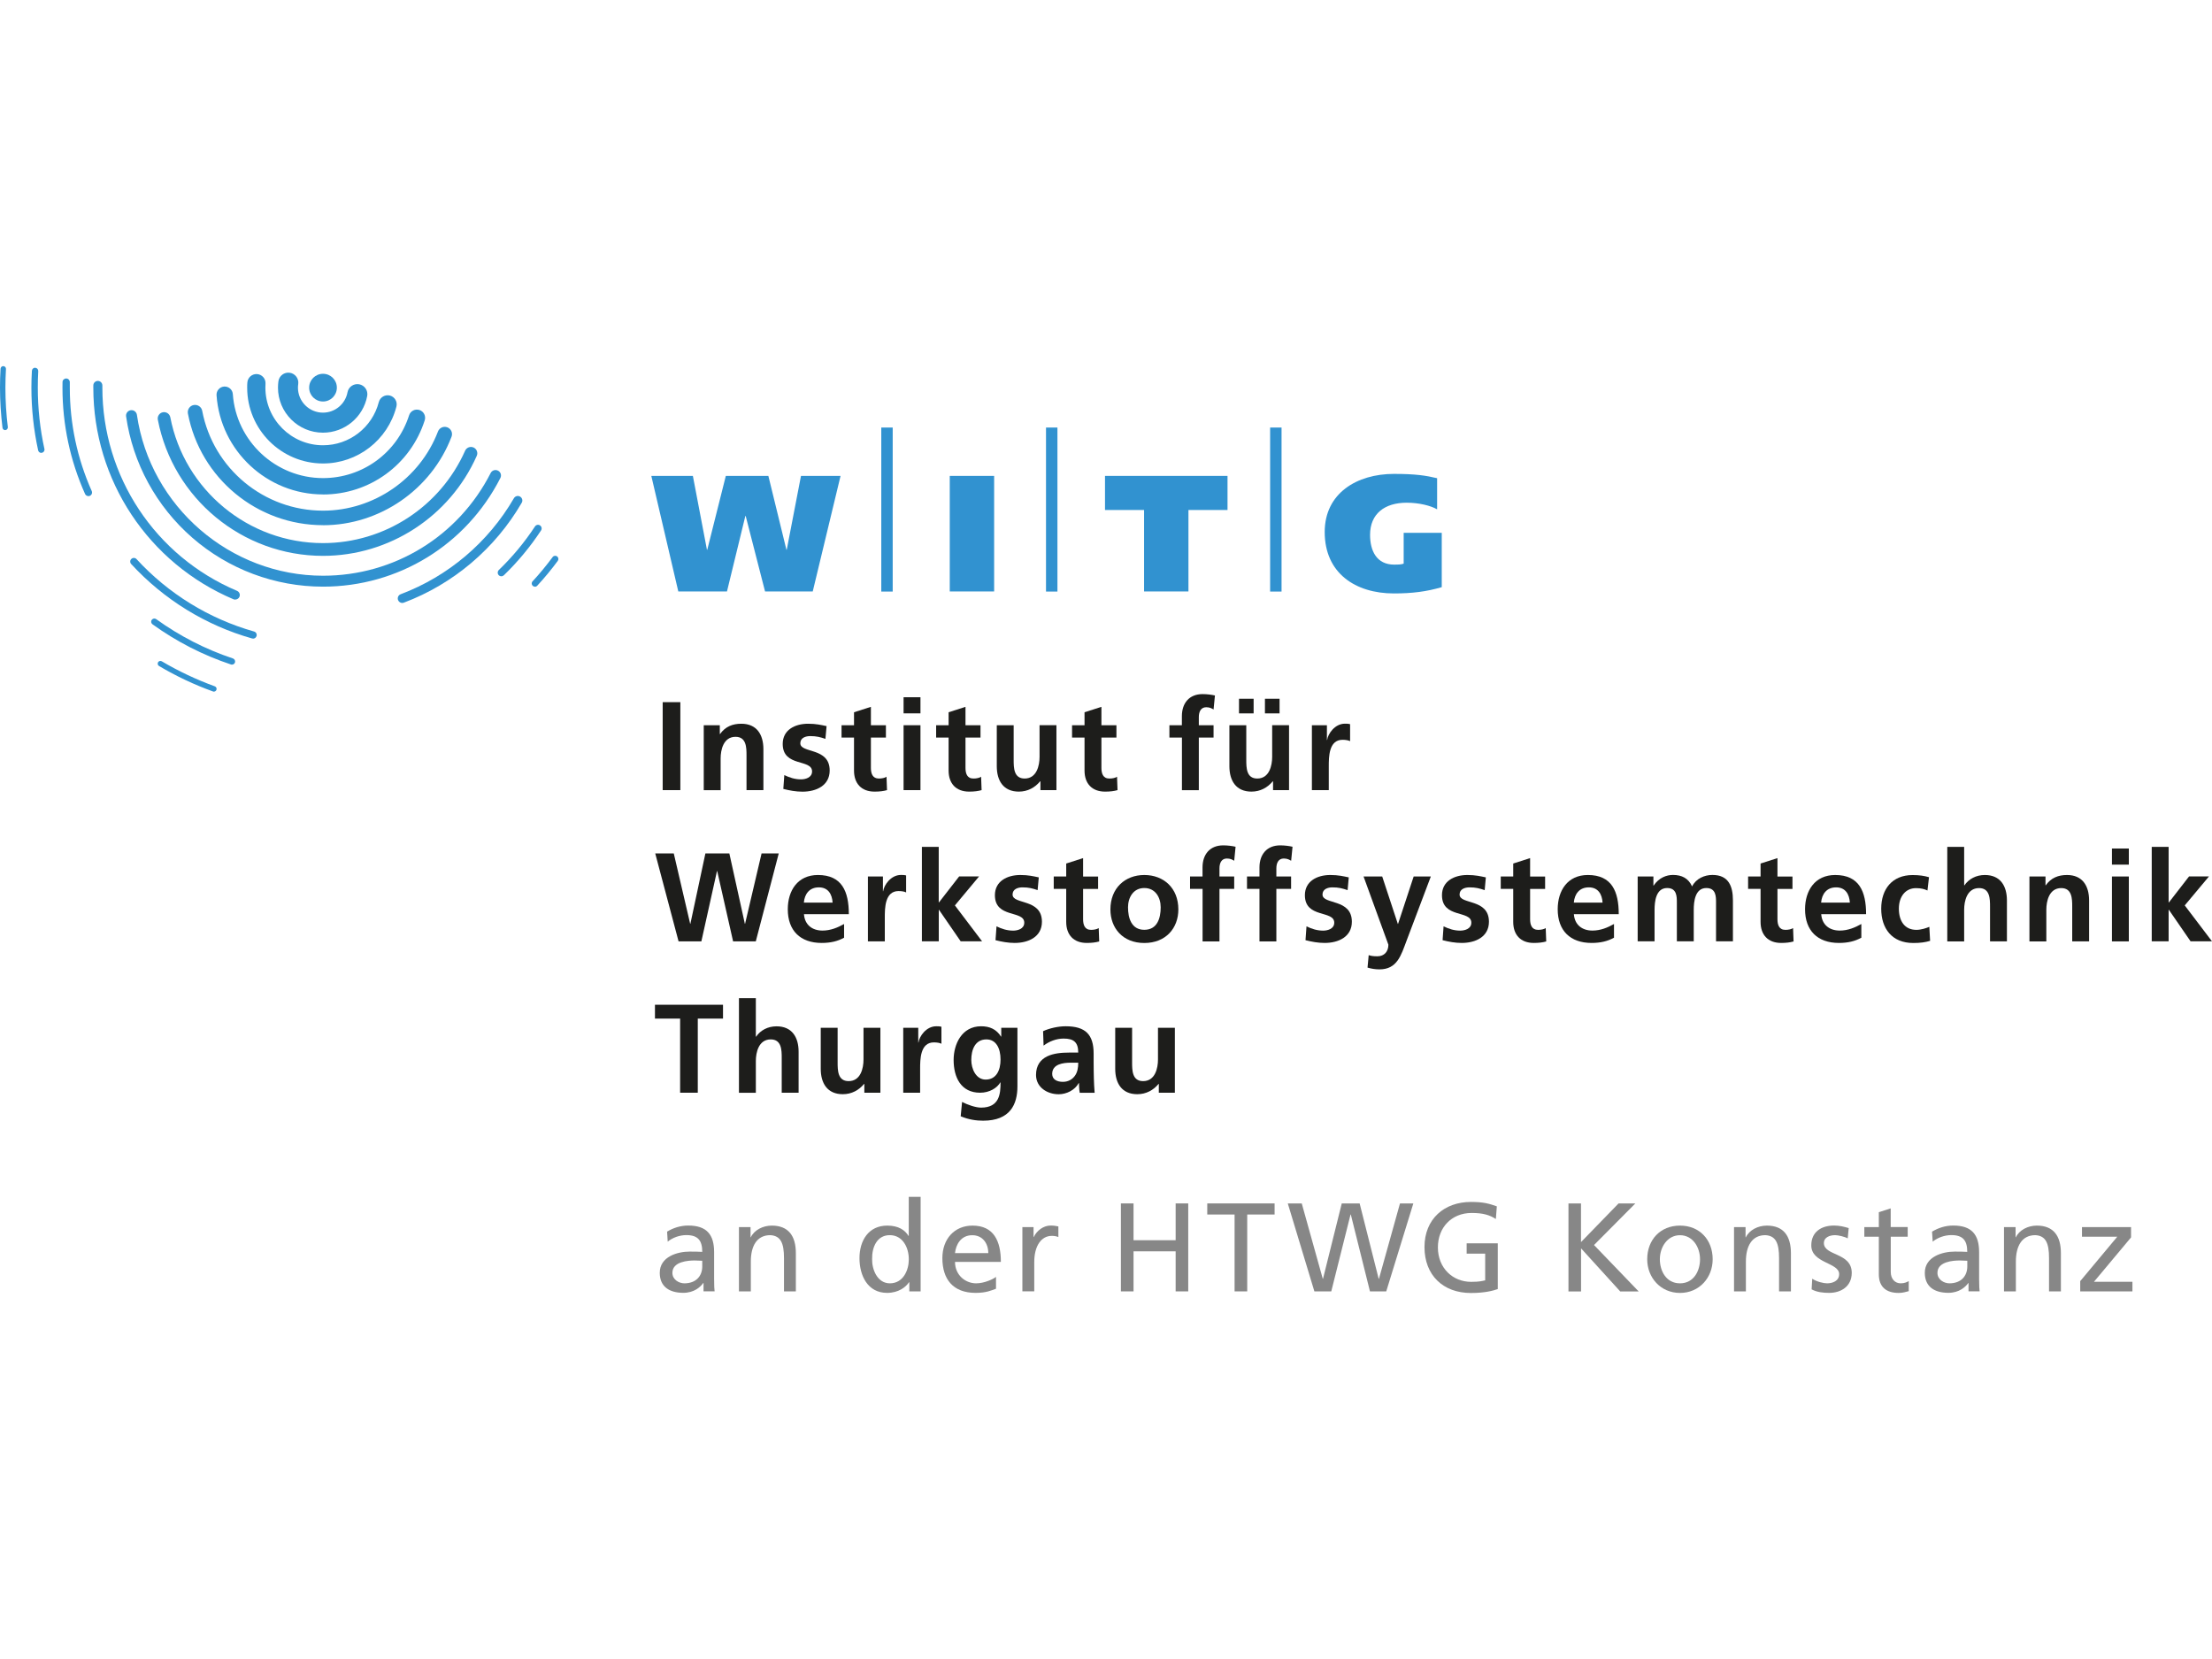 <svg viewBox="0 0 1024 768" height="768" width="1024" xmlns="http://www.w3.org/2000/svg">
  <g transform="translate(512.0, 384.0) scale(1) translate(-512.0, -384.0)">
  
<svg viewBox="0 0 400.82 167.93" xmlns="http://www.w3.org/2000/svg" data-name="Ebene 1" id="Ebene_1">
  <defs>
    <style>
      .cls-1 {
        fill: #3192d0;
      }

      .cls-2 {
        fill: #1d1d1b;
      }

      .cls-3 {
        fill: #878787;
      }
    </style>
  </defs>
  <g>
    <path d="M128.1,33.27h.06l3.36-13.38h7.71l3.27,13.38h.06l2.58-13.38h7.17l-5.04,20.94h-8.64l-3.51-13.68h-.06l-3.33,13.68h-8.82l-4.89-20.94h7.53l2.55,13.38Z" class="cls-1"></path>
    <path d="M159.69,11.13h2.07v29.72h-2.07V11.13Z" class="cls-1"></path>
    <path d="M180.14,19.89v20.94h-8.04v-20.94h8.04Z" class="cls-1"></path>
    <path d="M189.54,11.13h2.07v29.72h-2.07V11.13Z" class="cls-1"></path>
    <path d="M222.43,26.07h-7.08v14.76h-8.04v-14.76h-7.08v-6.18h22.2v6.18Z" class="cls-1"></path>
    <path d="M230.15,11.13h2.07v29.72h-2.07V11.13Z" class="cls-1"></path>
    <path d="M261.25,40.05c-2.76.81-5.37,1.14-8.67,1.14-6.96,0-12.54-3.66-12.54-11.13,0-7.02,5.82-10.53,12.54-10.53,3.93,0,5.82.3,7.83.78v5.64c-1.14-.66-3.27-1.2-5.52-1.2-3.99,0-6.63,2.01-6.63,5.82,0,2.88,1.17,5.4,4.38,5.4.57,0,1.23,0,1.71-.18v-5.58h6.9v9.84Z" class="cls-1"></path>
    <path d="M120.08,60.89h3.2v15.94h-3.2v-15.94Z" class="cls-2"></path>
    <path d="M127.53,65.07h2.9v1.6h.04c.96-1.35,2.26-1.87,3.86-1.87,2.79,0,4,1.96,4,4.61v7.42h-3.06v-6.28c0-1.44-.02-3.38-1.99-3.38-2.21,0-2.7,2.4-2.7,3.91v5.76h-3.06v-11.76Z" class="cls-2"></path>
    <path d="M149.56,67.54c-.94-.32-1.62-.5-2.74-.5-.82,0-1.8.3-1.8,1.3,0,1.87,5.32.68,5.32,4.93,0,2.74-2.44,3.84-4.93,3.84-1.17,0-2.35-.21-3.47-.5l.18-2.51c.96.48,1.96.78,3.02.78.78,0,2.01-.3,2.01-1.44,0-2.31-5.32-.73-5.32-4.98,0-2.54,2.21-3.66,4.61-3.66,1.44,0,2.38.23,3.34.43l-.21,2.31Z" class="cls-2"></path>
    <path d="M154.75,67.31h-2.26v-2.24h2.26v-2.35l3.06-.98v3.33h2.72v2.24h-2.72v5.48c0,1,.28,1.94,1.44,1.94.55,0,1.07-.11,1.39-.32l.09,2.42c-.64.18-1.35.27-2.26.27-2.4,0-3.72-1.49-3.72-3.82v-5.98Z" class="cls-2"></path>
    <path d="M163.73,60h3.06v2.92h-3.06v-2.92ZM163.73,65.07h3.06v11.76h-3.06v-11.76Z" class="cls-2"></path>
    <path d="M171.89,67.31h-2.26v-2.24h2.26v-2.35l3.06-.98v3.33h2.72v2.24h-2.72v5.48c0,1,.27,1.94,1.44,1.94.55,0,1.07-.11,1.39-.32l.09,2.42c-.64.18-1.35.27-2.26.27-2.4,0-3.72-1.49-3.72-3.82v-5.98Z" class="cls-2"></path>
    <path d="M191.43,76.83h-2.9v-1.6h-.05c-.94,1.14-2.26,1.87-3.86,1.87-2.79,0-4-1.96-4-4.61v-7.42h3.06v6.28c0,1.44.02,3.38,1.99,3.38,2.21,0,2.7-2.4,2.7-3.91v-5.76h3.06v11.76Z" class="cls-2"></path>
    <path d="M196.52,67.31h-2.26v-2.24h2.26v-2.35l3.06-.98v3.33h2.72v2.24h-2.72v5.48c0,1,.27,1.94,1.44,1.94.55,0,1.07-.11,1.39-.32l.09,2.42c-.64.18-1.35.27-2.26.27-2.4,0-3.72-1.49-3.72-3.82v-5.98Z" class="cls-2"></path>
    <path d="M214.16,67.31h-2.26v-2.24h2.26v-1.64c0-2.35,1.32-4,3.75-4,.78,0,1.64.11,2.24.25l-.25,2.54c-.27-.16-.66-.41-1.32-.41-1.03,0-1.35.89-1.35,1.8v1.46h2.67v2.24h-2.67v9.53h-3.06v-9.53Z" class="cls-2"></path>
    <path d="M233.58,76.83h-2.9v-1.6h-.05c-.94,1.14-2.26,1.87-3.86,1.87-2.79,0-4-1.96-4-4.61v-7.42h3.06v6.28c0,1.44.02,3.38,1.99,3.38,2.21,0,2.7-2.4,2.7-3.91v-5.76h3.06v11.76ZM224.51,62.92v-2.65h2.65v2.65h-2.65ZM231.86,60.27v2.65h-2.65v-2.65h2.65Z" class="cls-2"></path>
    <path d="M237.72,65.07h2.72v2.67h.04c.14-1.1,1.39-2.95,3.22-2.95.3,0,.62,0,.94.09v3.08c-.27-.16-.82-.25-1.37-.25-2.49,0-2.49,3.11-2.49,4.8v4.32h-3.06v-11.76Z" class="cls-2"></path>
    <path d="M118.73,88.3h3.36l2.97,12.75h.04l2.72-12.75h4.34l2.81,12.75h.04l2.99-12.75h3.11l-4.16,15.94h-4.11l-2.88-12.75h-.04l-2.83,12.75h-4.13l-4.23-15.94Z" class="cls-2"></path>
    <path d="M152.93,103.58c-1.12.62-2.4.94-4.04.94-3.88,0-6.14-2.24-6.14-6.1,0-3.4,1.8-6.21,5.46-6.21,4.36,0,5.6,2.99,5.6,7.1h-8.13c.14,1.9,1.46,2.97,3.36,2.97,1.48,0,2.76-.55,3.91-1.19v2.49ZM150.87,97.21c-.09-1.49-.78-2.76-2.49-2.76s-2.58,1.19-2.72,2.76h5.21Z" class="cls-2"></path>
    <path d="M157.27,92.48h2.72v2.67h.04c.14-1.1,1.39-2.95,3.22-2.95.3,0,.62,0,.94.09v3.08c-.27-.16-.82-.25-1.37-.25-2.49,0-2.49,3.11-2.49,4.8v4.32h-3.06v-11.76Z" class="cls-2"></path>
    <path d="M167.04,87.11h3.06v10.07h.04l3.66-4.71h3.61l-4.38,5.25,4.93,6.51h-3.88l-3.93-5.71h-.04v5.71h-3.06v-17.13Z" class="cls-2"></path>
    <path d="M188.02,94.95c-.94-.32-1.62-.5-2.74-.5-.82,0-1.8.3-1.8,1.3,0,1.87,5.32.68,5.32,4.93,0,2.74-2.45,3.84-4.94,3.84-1.16,0-2.35-.21-3.47-.5l.18-2.51c.96.48,1.96.78,3.02.78.78,0,2.01-.3,2.01-1.44,0-2.31-5.32-.73-5.32-4.98,0-2.54,2.22-3.66,4.62-3.66,1.44,0,2.37.23,3.33.43l-.21,2.31Z" class="cls-2"></path>
    <path d="M193.2,94.72h-2.26v-2.24h2.26v-2.35l3.06-.98v3.34h2.72v2.24h-2.72v5.48c0,1,.27,1.94,1.44,1.94.55,0,1.07-.11,1.39-.32l.09,2.42c-.64.18-1.35.27-2.26.27-2.4,0-3.72-1.49-3.72-3.82v-5.98Z" class="cls-2"></path>
    <path d="M207.35,92.21c3.5,0,6.17,2.35,6.17,6.24,0,3.38-2.26,6.08-6.17,6.08s-6.14-2.7-6.14-6.08c0-3.88,2.67-6.24,6.14-6.24ZM207.35,102.14c2.35,0,2.97-2.1,2.97-4.07,0-1.8-.96-3.5-2.97-3.5s-2.95,1.74-2.95,3.5c0,1.94.62,4.07,2.95,4.07Z" class="cls-2"></path>
    <path d="M217.9,94.72h-2.26v-2.24h2.26v-1.64c0-2.35,1.32-4,3.75-4,.78,0,1.64.11,2.24.25l-.25,2.54c-.27-.16-.66-.41-1.32-.41-1.03,0-1.35.89-1.35,1.8v1.46h2.67v2.24h-2.67v9.53h-3.06v-9.53Z" class="cls-2"></path>
    <path d="M228.22,94.72h-2.26v-2.24h2.26v-1.64c0-2.35,1.33-4,3.75-4,.78,0,1.64.11,2.24.25l-.25,2.54c-.28-.16-.66-.41-1.33-.41-1.03,0-1.35.89-1.35,1.8v1.46h2.67v2.24h-2.67v9.53h-3.06v-9.53Z" class="cls-2"></path>
    <path d="M244.18,94.95c-.94-.32-1.62-.5-2.74-.5-.82,0-1.8.3-1.8,1.3,0,1.87,5.32.68,5.32,4.93,0,2.74-2.44,3.84-4.93,3.84-1.17,0-2.35-.21-3.47-.5l.18-2.51c.96.48,1.96.78,3.02.78.78,0,2.01-.3,2.01-1.44,0-2.31-5.32-.73-5.32-4.98,0-2.54,2.21-3.66,4.61-3.66,1.44,0,2.38.23,3.34.43l-.21,2.31Z" class="cls-2"></path>
    <path d="M253.29,101.07h.04l2.83-8.59h3.11l-4.41,11.67c-.98,2.6-1.69,5.16-4.89,5.16-.73,0-1.46-.11-2.17-.32l.21-2.26c.39.14.82.21,1.58.21,1.23,0,1.99-.84,1.99-2.1l-4.5-12.36h3.38l2.83,8.59Z" class="cls-2"></path>
    <path d="M269.02,94.95c-.94-.32-1.62-.5-2.74-.5-.82,0-1.8.3-1.8,1.3,0,1.87,5.32.68,5.32,4.93,0,2.74-2.44,3.84-4.93,3.84-1.17,0-2.35-.21-3.47-.5l.18-2.51c.96.48,1.96.78,3.02.78.78,0,2.01-.3,2.01-1.44,0-2.31-5.32-.73-5.32-4.98,0-2.54,2.21-3.66,4.61-3.66,1.44,0,2.38.23,3.34.43l-.21,2.31Z" class="cls-2"></path>
    <path d="M274.2,94.72h-2.26v-2.24h2.26v-2.35l3.06-.98v3.34h2.72v2.24h-2.72v5.48c0,1,.28,1.94,1.44,1.94.55,0,1.07-.11,1.39-.32l.09,2.42c-.64.18-1.35.27-2.26.27-2.4,0-3.72-1.49-3.72-3.82v-5.98Z" class="cls-2"></path>
    <path d="M292.44,103.58c-1.12.62-2.4.94-4.04.94-3.88,0-6.14-2.24-6.14-6.1,0-3.4,1.8-6.21,5.46-6.21,4.36,0,5.6,2.99,5.6,7.1h-8.13c.14,1.9,1.46,2.97,3.36,2.97,1.49,0,2.77-.55,3.91-1.19v2.49ZM290.39,97.21c-.09-1.49-.78-2.76-2.49-2.76s-2.58,1.19-2.72,2.76h5.21Z" class="cls-2"></path>
    <path d="M296.74,92.48h2.86v1.64h.05c.96-1.44,2.35-1.92,3.49-1.92,1.64,0,2.81.62,3.47,2.08.71-1.42,2.24-2.08,3.68-2.08,2.9,0,3.72,1.99,3.72,4.61v7.42h-3.06v-7.01c0-1.1,0-2.65-1.76-2.65-2.03,0-2.28,2.42-2.28,3.95v5.71h-3.06v-7.01c0-1.1,0-2.65-1.76-2.65-2.03,0-2.28,2.42-2.28,3.95v5.71h-3.06v-11.76Z" class="cls-2"></path>
    <path d="M319.02,94.72h-2.26v-2.24h2.26v-2.35l3.06-.98v3.34h2.72v2.24h-2.72v5.48c0,1,.27,1.94,1.44,1.94.55,0,1.07-.11,1.39-.32l.09,2.42c-.64.18-1.35.27-2.26.27-2.4,0-3.72-1.49-3.72-3.82v-5.98Z" class="cls-2"></path>
    <path d="M337.26,103.58c-1.12.62-2.4.94-4.04.94-3.88,0-6.14-2.24-6.14-6.1,0-3.4,1.8-6.21,5.46-6.21,4.36,0,5.6,2.99,5.6,7.1h-8.13c.14,1.9,1.46,2.97,3.36,2.97,1.48,0,2.76-.55,3.91-1.19v2.49ZM335.2,97.21c-.09-1.49-.78-2.76-2.49-2.76s-2.58,1.19-2.72,2.76h5.21Z" class="cls-2"></path>
    <path d="M349.27,95.02c-.55-.25-1.14-.43-2.08-.43-1.9,0-3.11,1.51-3.11,3.72s1.03,3.84,3.17,3.84c.87,0,1.83-.32,2.35-.55l.14,2.54c-.89.27-1.8.39-3.06.39-3.86,0-5.8-2.63-5.8-6.21s2.01-6.1,5.69-6.1c1.23,0,2.12.14,2.97.39l-.28,2.42Z" class="cls-2"></path>
    <path d="M352.85,87.11h3.06v6.97h.05c.78-1.14,2.1-1.87,3.7-1.87,2.79,0,4,1.96,4,4.61v7.42h-3.06v-6.28c0-1.44-.02-3.38-1.99-3.38-2.21,0-2.7,2.4-2.7,3.91v5.76h-3.06v-17.13Z" class="cls-2"></path>
    <path d="M367.75,92.48h2.9v1.6h.04c.96-1.35,2.26-1.87,3.86-1.87,2.79,0,4,1.96,4,4.61v7.42h-3.06v-6.28c0-1.44-.02-3.38-1.99-3.38-2.21,0-2.7,2.4-2.7,3.91v5.76h-3.06v-11.76Z" class="cls-2"></path>
    <path d="M382.69,87.41h3.06v2.92h-3.06v-2.92ZM382.69,92.48h3.06v11.76h-3.06v-11.76Z" class="cls-2"></path>
    <path d="M389.9,87.11h3.06v10.07h.05l3.65-4.71h3.61l-4.39,5.25,4.94,6.51h-3.88l-3.93-5.71h-.05v5.71h-3.06v-17.13Z" class="cls-2"></path>
    <path d="M123.25,118.23h-4.57v-2.51h12.33v2.51h-4.57v13.43h-3.2v-13.43Z" class="cls-2"></path>
    <path d="M133.9,114.53h3.06v6.97h.05c.78-1.14,2.1-1.87,3.7-1.87,2.79,0,4,1.96,4,4.61v7.42h-3.06v-6.28c0-1.44-.02-3.38-1.99-3.38-2.21,0-2.7,2.4-2.7,3.91v5.76h-3.06v-17.13Z" class="cls-2"></path>
    <path d="M159.52,131.66h-2.9v-1.6h-.04c-.94,1.14-2.26,1.87-3.86,1.87-2.79,0-4-1.96-4-4.61v-7.42h3.06v6.28c0,1.44.02,3.38,1.99,3.38,2.22,0,2.7-2.4,2.7-3.91v-5.76h3.06v11.76Z" class="cls-2"></path>
    <path d="M163.67,119.9h2.72v2.67h.04c.14-1.1,1.39-2.95,3.22-2.95.3,0,.62,0,.94.09v3.08c-.27-.16-.82-.25-1.37-.25-2.49,0-2.49,3.11-2.49,4.8v4.32h-3.06v-11.76Z" class="cls-2"></path>
    <path d="M184.36,119.9v10.62c0,3.2-1.28,6.21-6.21,6.21-1.21,0-2.6-.18-4.07-.8l.25-2.6c.94.5,2.47,1.03,3.43,1.03,3.38,0,3.54-2.54,3.54-4.57h-.04c-.57,1-1.94,1.87-3.66,1.87-3.47,0-4.8-2.79-4.8-5.94,0-2.83,1.46-6.1,4.98-6.1,1.55,0,2.76.53,3.61,1.87h.04v-1.6h2.92ZM181.3,125.65c0-2.01-.78-3.65-2.56-3.65-2.08,0-2.74,1.92-2.74,3.72,0,1.6.84,3.56,2.6,3.56,1.92,0,2.7-1.67,2.7-3.63Z" class="cls-2"></path>
    <path d="M189.01,120.51c1.19-.55,2.79-.89,4.09-.89,3.59,0,5.07,1.49,5.07,4.96v1.51c0,1.19.02,2.08.04,2.95.02.89.07,1.71.14,2.63h-2.7c-.12-.62-.12-1.39-.14-1.76h-.04c-.71,1.3-2.24,2.03-3.63,2.03-2.08,0-4.11-1.26-4.11-3.5,0-1.76.85-2.79,2.01-3.36,1.17-.57,2.67-.69,3.95-.69h1.69c0-1.9-.85-2.54-2.65-2.54-1.3,0-2.61.5-3.63,1.28l-.09-2.63ZM192.59,129.69c.94,0,1.67-.41,2.15-1.05.5-.66.64-1.51.64-2.42h-1.32c-1.37,0-3.4.23-3.4,2.03,0,1,.85,1.44,1.94,1.44Z" class="cls-2"></path>
    <path d="M212.88,131.66h-2.9v-1.6h-.04c-.94,1.14-2.26,1.87-3.86,1.87-2.79,0-4-1.96-4-4.61v-7.42h3.06v6.28c0,1.44.02,3.38,1.99,3.38,2.22,0,2.7-2.4,2.7-3.91v-5.76h3.06v11.76Z" class="cls-2"></path>
    <path d="M120.88,156.83c1.07-.64,2.35-1.1,3.84-1.1,3.34,0,4.68,1.64,4.68,4.82v4.82c0,1.33.04,1.94.09,2.28h-2.01v-1.51h-.05c-.5.71-1.64,1.78-3.61,1.78-2.51,0-4.27-1.1-4.27-3.63,0-2.92,3.2-3.84,5.41-3.84.85,0,1.44,0,2.29.05,0-2.01-.73-3.04-2.88-3.04-1.21,0-2.51.46-3.38,1.19l-.11-1.83ZM127.25,162.11c-.46,0-.91-.05-1.37-.05-1.17,0-4.04.18-4.04,2.24,0,1.23,1.19,1.9,2.17,1.9,2.12,0,3.24-1.33,3.24-3.06v-1.03Z" class="cls-3"></path>
    <path d="M133.92,156.01h2.08v1.85h.04c.64-1.32,2.19-2.12,3.81-2.12,3.02,0,4.36,1.87,4.36,5v6.92h-2.15v-6.03c0-2.72-.59-4.04-2.47-4.16-2.45,0-3.54,1.96-3.54,4.8v5.39h-2.15v-11.65Z" class="cls-3"></path>
    <path d="M164.76,166.01h-.05c-.57.87-1.89,1.92-3.97,1.92-3.52,0-5-3.13-5-6.3s1.64-5.89,5.03-5.89c2.03,0,3.2.8,3.86,1.87h.04v-7.08h2.15v17.13h-2.05v-1.64ZM161.25,166.2c2.42,0,3.43-2.4,3.43-4.34,0-2.17-1.12-4.39-3.45-4.39s-3.24,2.19-3.2,4.32c-.05,1.83.91,4.41,3.22,4.41Z" class="cls-3"></path>
    <path d="M180.47,167.18c-.82.3-1.76.75-3.68.75-4.13,0-6.03-2.51-6.03-6.3,0-3.45,2.17-5.89,5.46-5.89,3.88,0,5.14,2.83,5.14,6.58h-8.31c0,2.31,1.8,3.88,3.84,3.88,1.42,0,3.06-.73,3.59-1.17v2.15ZM179.08,160.72c0-1.78-1.05-3.24-2.9-3.24-2.1,0-2.97,1.74-3.13,3.24h6.03Z" class="cls-3"></path>
    <path d="M185.27,156.01h2.01v1.8h.04c.57-1.21,1.8-2.08,3.04-2.08.64,0,.96.07,1.42.16v1.92c-.39-.16-.82-.21-1.19-.21-1.92,0-3.18,1.83-3.18,4.75v5.3h-2.15v-11.65Z" class="cls-3"></path>
    <path d="M203.11,151.72h2.29v6.67h7.63v-6.67h2.28v15.94h-2.28v-7.26h-7.63v7.26h-2.29v-15.94Z" class="cls-3"></path>
    <path d="M223.72,153.73h-4.96v-2.01h12.2v2.01h-4.96v13.93h-2.29v-13.93Z" class="cls-3"></path>
    <path d="M233.37,151.72h2.51l3.81,13.66h.04l3.4-13.66h3.24l3.45,13.66h.05l3.81-13.66h2.42l-4.91,15.94h-2.95l-3.47-13.93h-.05l-3.49,13.93h-3.06l-4.82-15.94Z" class="cls-3"></path>
    <path d="M271.06,154.55c-1.12-.73-2.33-1.1-4.39-1.1-3.68,0-6.12,2.67-6.12,6.24,0,3.75,2.7,6.24,6.01,6.24,1.58,0,1.99-.16,2.56-.27v-4.84h-3.36v-1.87h5.64v8.29c-.87.3-2.37.71-4.87.71-5.05,0-8.41-3.24-8.41-8.32s3.56-8.18,8.43-8.18c2.33,0,3.36.34,4.68.8l-.18,2.31Z" class="cls-3"></path>
    <path d="M284.2,151.72h2.28v7.01l6.81-7.01h3.04l-7.49,7.54,8.09,8.41h-3.34l-7.1-7.81v7.81h-2.28v-15.94Z" class="cls-3"></path>
    <path d="M304.42,155.74c3.54,0,5.92,2.56,5.92,6.1,0,3.33-2.42,6.1-5.92,6.1s-5.94-2.76-5.94-6.1c0-3.54,2.38-6.1,5.94-6.1ZM304.42,166.2c2.51,0,3.63-2.28,3.63-4.36,0-2.22-1.35-4.36-3.63-4.36s-3.65,2.15-3.65,4.36c0,2.08,1.12,4.36,3.65,4.36Z" class="cls-3"></path>
    <path d="M314.22,156.01h2.08v1.85h.05c.64-1.32,2.19-2.12,3.81-2.12,3.01,0,4.36,1.87,4.36,5v6.92h-2.15v-6.03c0-2.72-.59-4.04-2.47-4.16-2.44,0-3.54,1.96-3.54,4.8v5.39h-2.15v-11.65Z" class="cls-3"></path>
    <path d="M328.4,165.38c.85.55,2.06.82,2.67.82.98,0,2.19-.41,2.19-1.67,0-2.12-5.05-1.94-5.05-5.21,0-2.42,1.8-3.59,4.11-3.59,1.01,0,1.83.21,2.67.46l-.18,1.87c-.48-.3-1.76-.59-2.26-.59-1.1,0-2.06.46-2.06,1.42,0,2.38,5.05,1.69,5.05,5.41,0,2.49-1.99,3.63-4.07,3.63-1.1,0-2.21-.11-3.2-.64l.11-1.92Z" class="cls-3"></path>
    <path d="M345.69,157.75h-3.08v6.37c0,1.35.82,2.08,1.8,2.08.66,0,1.14-.21,1.46-.41v1.83c-.48.14-1.14.32-1.83.32-2.21,0-3.59-1.05-3.59-3.38v-6.81h-2.63v-1.74h2.63v-2.7l2.15-.69v3.38h3.08v1.74Z" class="cls-3"></path>
    <path d="M350.1,156.83c1.07-.64,2.35-1.1,3.84-1.1,3.33,0,4.68,1.64,4.68,4.82v4.82c0,1.33.05,1.94.09,2.28h-2.01v-1.51h-.04c-.5.71-1.64,1.78-3.61,1.78-2.51,0-4.27-1.1-4.27-3.63,0-2.92,3.2-3.84,5.41-3.84.84,0,1.44,0,2.28.05,0-2.01-.73-3.04-2.88-3.04-1.21,0-2.51.46-3.38,1.19l-.12-1.83ZM356.48,162.11c-.46,0-.91-.05-1.37-.05-1.16,0-4.04.18-4.04,2.24,0,1.23,1.19,1.9,2.17,1.9,2.12,0,3.24-1.33,3.24-3.06v-1.03Z" class="cls-3"></path>
    <path d="M363.15,156.01h2.08v1.85h.04c.64-1.32,2.19-2.12,3.81-2.12,3.02,0,4.36,1.87,4.36,5v6.92h-2.15v-6.03c0-2.72-.59-4.04-2.47-4.16-2.45,0-3.54,1.96-3.54,4.8v5.39h-2.15v-11.65Z" class="cls-3"></path>
    <path d="M376.95,165.79l6.71-8.04h-6.4v-1.74h8.89v1.87l-6.72,8.04h6.97v1.74h-9.46v-1.87Z" class="cls-3"></path>
  </g>
  <g>
    <path d="M42.63,42.31c-.11,0-.21-.02-.32-.06-15.43-6.54-25.4-21.59-25.4-38.34,0-.14,0-.27,0-.41,0-.45.37-.82.82-.82h0c.46,0,.82.38.82.83,0,.13,0,.26,0,.39,0,16.09,9.57,30.55,24.4,36.82.42.18.62.66.44,1.08-.13.31-.44.5-.76.5Z" class="cls-1"></path>
    <path d="M72.9,42.92c-.33,0-.65-.21-.77-.53-.16-.43.05-.9.48-1.06,8.6-3.24,15.88-9.41,20.51-17.39.23-.39.73-.53,1.12-.3.39.23.53.73.3,1.12-4.82,8.3-12.4,14.73-21.36,18.1-.1.04-.19.05-.29.05Z" class="cls-1"></path>
    <path d="M61.04,3.9c0,1.39-1.12,2.51-2.51,2.51s-2.51-1.12-2.51-2.51,1.12-2.51,2.51-2.51,2.51,1.12,2.51,2.51Z" class="cls-1"></path>
    <path d="M58.53,12.06h0c-4.5,0-8.16-3.66-8.16-8.16,0-.38.03-.77.08-1.16.14-.99,1.06-1.68,2.05-1.54s1.68,1.06,1.54,2.05c-.03.22-.05.43-.05.65,0,2.5,2.03,4.53,4.53,4.53h0c2.18,0,4.05-1.55,4.45-3.69.18-.98,1.13-1.63,2.12-1.45.98.19,1.63,1.13,1.45,2.12-.72,3.85-4.09,6.65-8.02,6.65Z" class="cls-1"></path>
    <path d="M58.53,17.64c-7.58,0-13.74-6.16-13.74-13.74,0-.31,0-.62.03-.92.06-.91.84-1.59,1.75-1.54.91.06,1.6.84,1.54,1.75-.01.23-.02.47-.02.71,0,5.76,4.68,10.44,10.44,10.44,4.77,0,8.92-3.22,10.11-7.82.23-.88,1.13-1.41,2.01-1.19.88.23,1.41,1.13,1.18,2.01-1.56,6.06-7.04,10.3-13.3,10.3Z" class="cls-1"></path>
    <path d="M58.53,23.25c-10.11,0-18.59-7.89-19.29-17.96-.06-.82.56-1.53,1.37-1.59.82-.05,1.53.56,1.58,1.38.6,8.53,7.78,15.21,16.34,15.21,7.15,0,13.42-4.57,15.6-11.38.25-.78,1.08-1.21,1.87-.96.78.25,1.21,1.08.96,1.87-2.57,8.04-9.98,13.44-18.42,13.44Z" class="cls-1"></path>
    <path d="M58.53,28.82c-11.95,0-22.24-8.51-24.48-20.23-.13-.72.33-1.41,1.05-1.54.71-.13,1.41.33,1.54,1.05,2,10.48,11.2,18.09,21.89,18.09,9.18,0,17.55-5.77,20.83-14.34.26-.68,1.02-1.02,1.7-.76.68.26,1.02,1.02.76,1.7-3.66,9.59-13.02,16.04-23.29,16.04Z" class="cls-1"></path>
    <path d="M58.53,34.38c-14.58,0-27.17-10.37-29.93-24.67-.12-.63.29-1.23.91-1.35.62-.12,1.23.29,1.35.91,2.55,13.21,14.19,22.8,27.66,22.8,11.13,0,21.24-6.57,25.76-16.74.26-.58.94-.84,1.52-.59.58.26.85.94.59,1.52-4.89,11-15.83,18.12-27.87,18.12Z" class="cls-1"></path>
    <path d="M58.53,39.96c-8.72,0-17.14-3.16-23.7-8.88-6.5-5.67-10.76-13.47-11.98-21.97-.08-.54.3-1.04.84-1.12.54-.08,1.04.3,1.12.84,2.41,16.62,16.91,29.15,33.73,29.15,12.88,0,24.52-7.13,30.37-18.61.25-.49.84-.68,1.33-.43.49.25.68.84.43,1.33-6.2,12.15-18.51,19.69-32.14,19.69Z" class="cls-1"></path>
    <path d="M16.01,23.55c-.25,0-.49-.15-.6-.39-2.71-6.07-4.09-12.55-4.09-19.25,0-.35,0-.69.01-1.03,0-.36.31-.64.67-.64.37,0,.65.31.65.67,0,.33,0,.67,0,1,0,6.52,1.34,12.82,3.97,18.72.15.33,0,.72-.33.87-.09.04-.18.06-.27.06Z" class="cls-1"></path>
    <path d="M45.86,49.37c-.06,0-.12,0-.18-.02-8.39-2.37-15.97-7.04-21.91-13.49-.25-.27-.23-.69.04-.93.27-.25.69-.23.93.04,5.77,6.28,13.14,10.81,21.3,13.12.35.1.55.46.45.81-.08.29-.35.48-.63.48Z" class="cls-1"></path>
    <path d="M90.84,38.08c-.17,0-.35-.07-.47-.2-.25-.26-.24-.68.02-.94,2.47-2.38,4.67-5.03,6.55-7.89.2-.3.61-.39.91-.19.3.2.39.61.19.91-1.93,2.94-4.2,5.67-6.73,8.12-.13.12-.29.19-.46.19Z" class="cls-1"></path>
    <path d="M7.47,15.72c-.27,0-.5-.19-.56-.46-.81-3.71-1.22-7.54-1.22-11.37,0-1.01.03-2.04.09-3.05.02-.32.29-.57.61-.54.32.02.56.29.54.61-.06.99-.08,1.99-.08,2.98,0,3.75.4,7.49,1.2,11.12.07.31-.13.62-.44.69-.04,0-.08.01-.12.01Z" class="cls-1"></path>
    <path d="M42.02,54.09c-.06,0-.12,0-.18-.03-5.07-1.69-9.86-4.14-14.21-7.28-.26-.19-.32-.55-.13-.8.19-.26.55-.32.81-.13,4.26,3.07,8.94,5.47,13.9,7.12.3.1.46.43.37.73-.08.24-.31.39-.55.39Z" class="cls-1"></path>
    <path d="M96.92,39.96c-.14,0-.28-.05-.39-.15-.23-.22-.25-.58-.03-.81,1.29-1.39,2.51-2.88,3.64-4.4.19-.26.55-.31.81-.12.26.19.31.55.12.81-1.15,1.56-2.4,3.07-3.72,4.5-.11.12-.27.19-.42.19Z" class="cls-1"></path>
    <path d="M.94,11.6c-.25,0-.46-.19-.49-.43-.29-2.4-.45-4.84-.45-7.27C0,2.76.03,1.6.1.47.12.19.35-.02.62,0c.27.02.48.25.46.52-.06,1.12-.1,2.25-.1,3.37,0,2.39.15,4.79.44,7.15.03.27-.16.52-.43.55-.02,0-.04,0-.06,0Z" class="cls-1"></path>
    <path d="M38.76,58.98c-.05,0-.11,0-.17-.03-3.38-1.22-6.67-2.77-9.77-4.61-.24-.14-.31-.44-.18-.68.14-.23.44-.31.68-.17,3.05,1.8,6.28,3.32,9.6,4.53.26.09.39.38.3.63-.07.2-.26.33-.46.33Z" class="cls-1"></path>
  </g>
</svg>
  </g>
</svg>